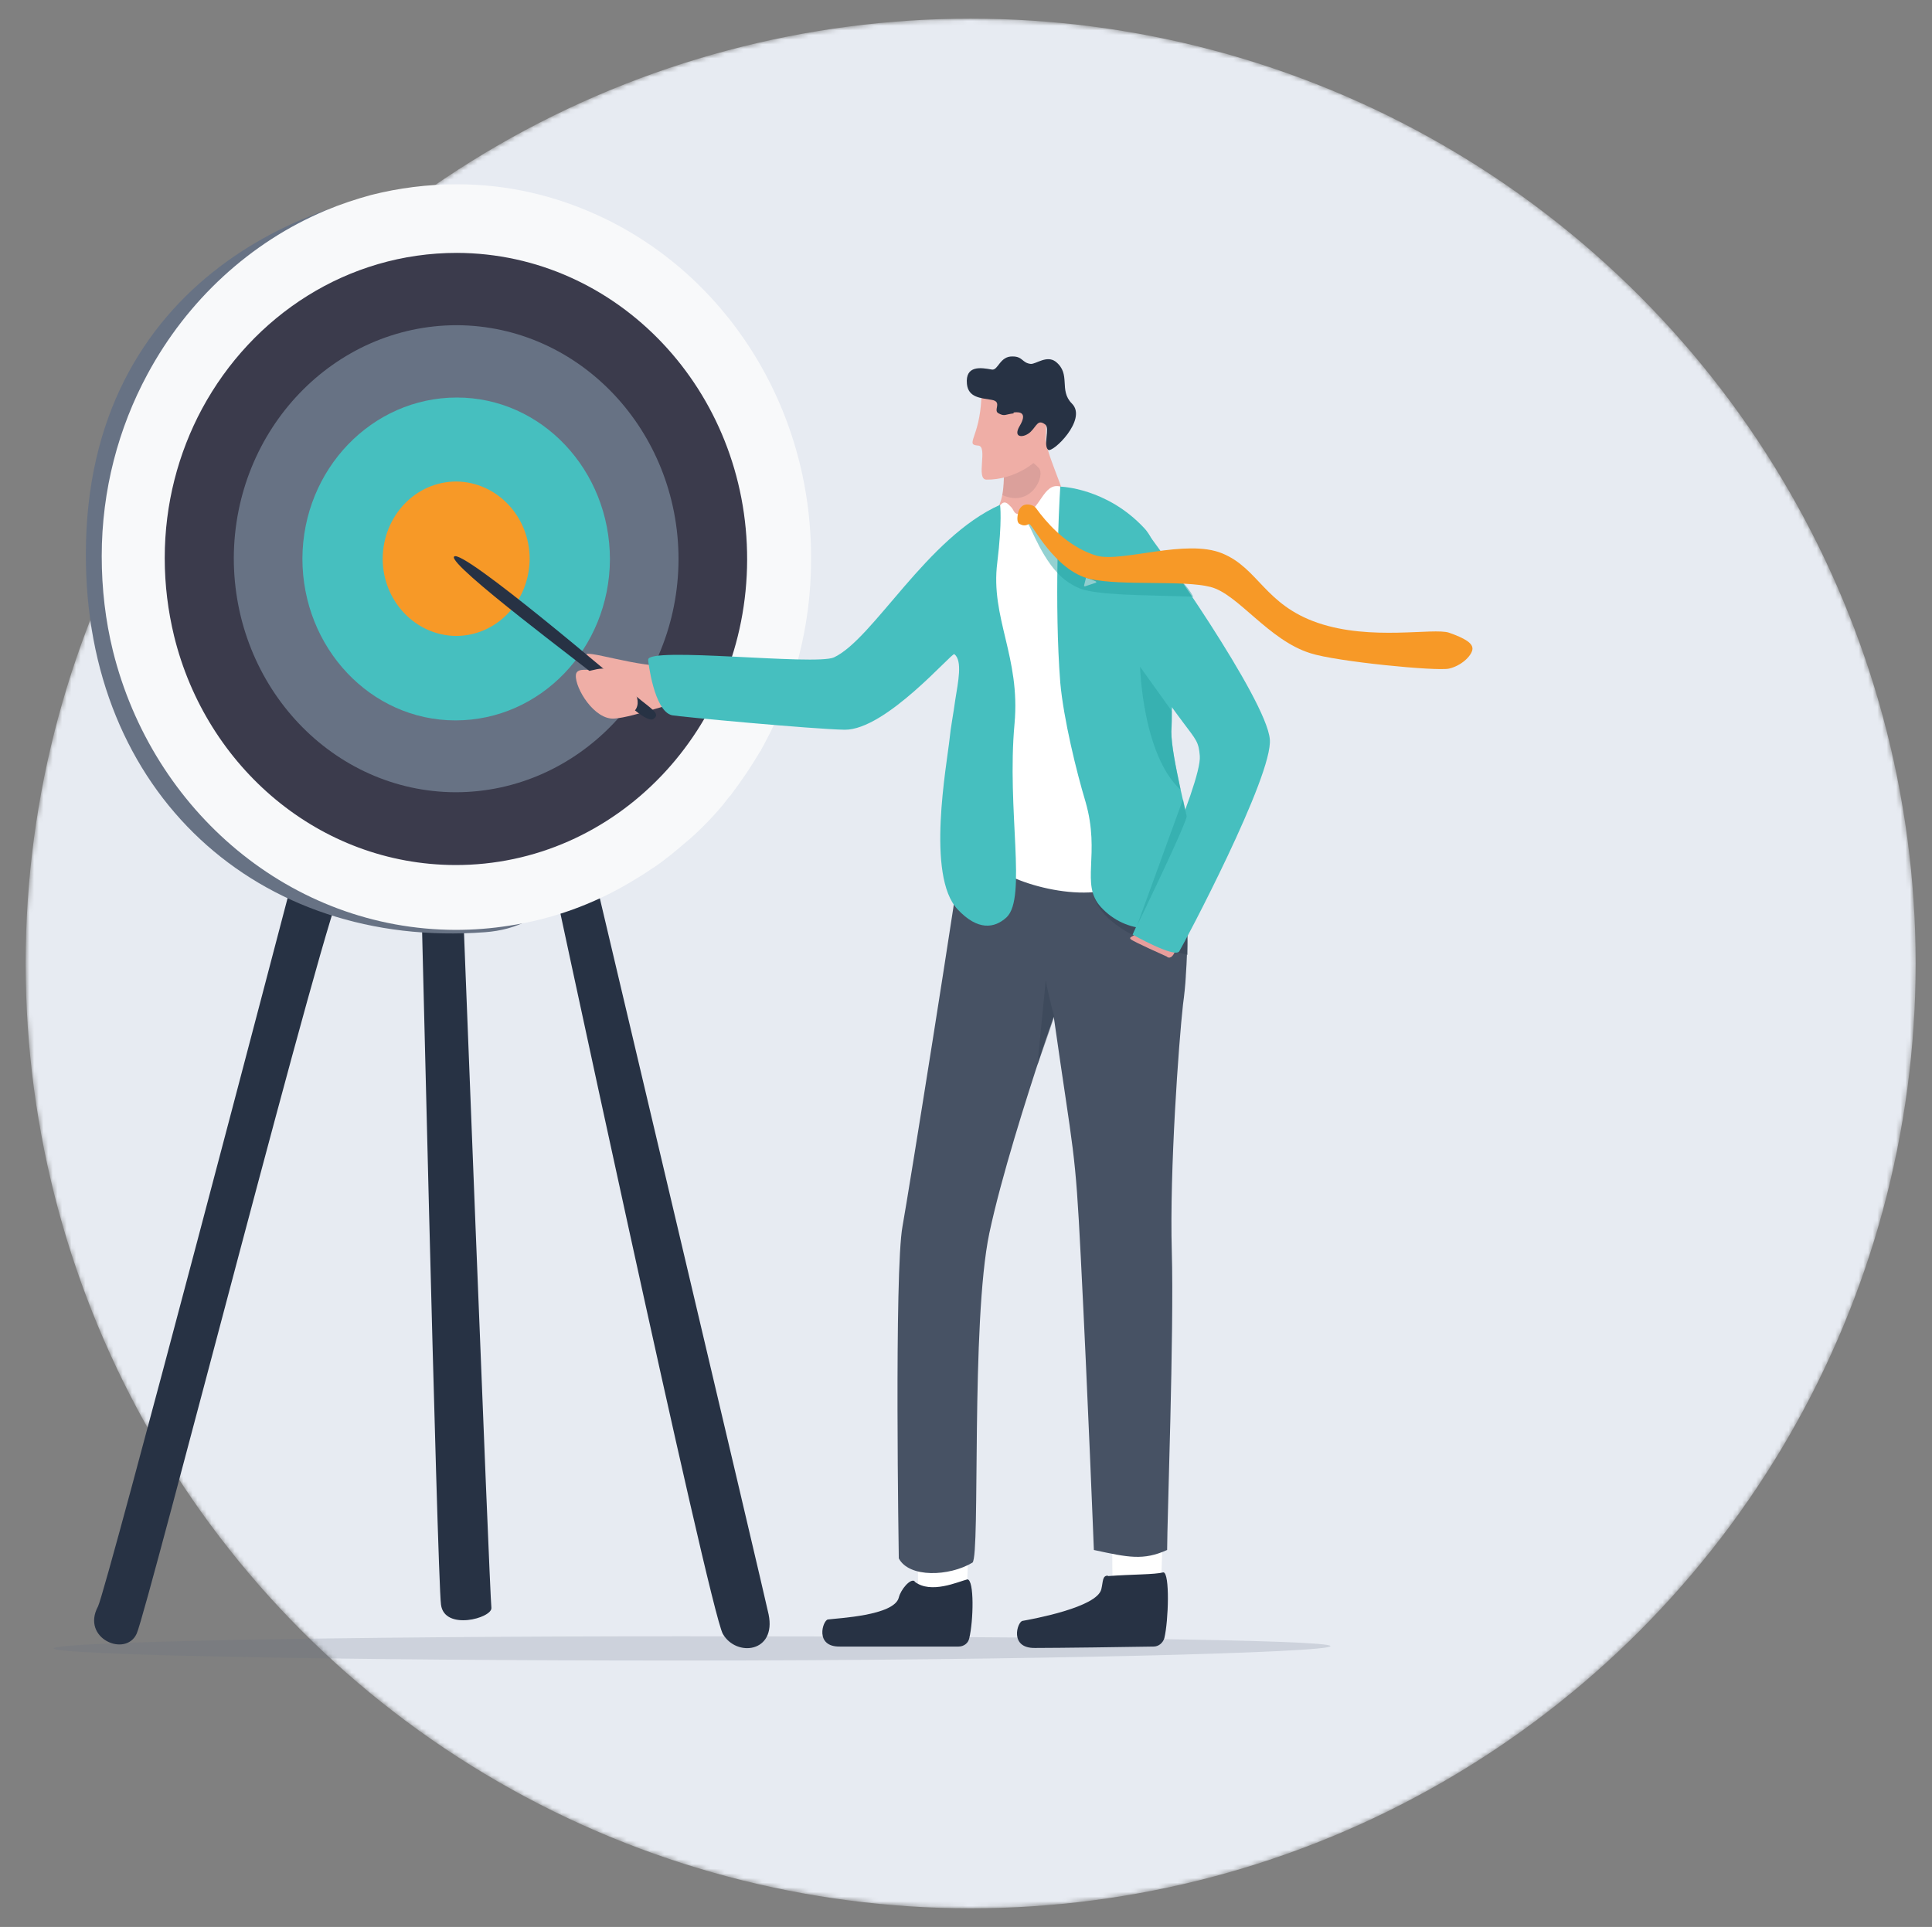 <?xml version="1.0" encoding="UTF-8"?>
<svg xmlns="http://www.w3.org/2000/svg" xmlns:xlink="http://www.w3.org/1999/xlink" id="Layer_1" data-name="Layer 1" version="1.1" viewBox="0 0 414 413">
  <rect x="0" y="0" width="414" height="413" fill="#808080" stroke="none"/>
  <defs>
    <style>
      .cls-1 {
        fill: #3b3b4c;
      }

      .cls-1, .cls-2, .cls-3, .cls-4, .cls-5, .cls-6, .cls-7, .cls-8, .cls-9, .cls-10, .cls-11, .cls-12, .cls-13, .cls-14, .cls-15, .cls-16 {
        stroke-width: 0px;
      }

      .cls-2 {
        opacity: .2;
      }

      .cls-2, .cls-4, .cls-8, .cls-9, .cls-12 {
        isolation: isolate;
      }

      .cls-2, .cls-11 {
        fill: #677284;
      }

      .cls-3 {
        fill: #f79927;
      }

      .cls-4 {
        fill: #374254;
      }

      .cls-4, .cls-8 {
        opacity: .5;
      }

      .cls-5 {
        fill: #efaea6;
      }

      .cls-17 {
        opacity: 0;
      }

      .cls-6 {
        fill: #e7ebf2;
      }

      .cls-18 {
        mask: url(#mask);
      }

      .cls-7 {
        fill: #e79e9c;
      }

      .cls-8 {
        fill: #28a4a4;
      }

      .cls-19 {
        fill: none;
        stroke: #677284;
        stroke-miterlimit: 10;
        stroke-width: 1.5px;
      }

      .cls-9 {
        opacity: .5;
      }

      .cls-9, .cls-12 {
        fill: #1f1f3b;
      }

      .cls-10 {
        fill: #475264;
      }

      .cls-12 {
        opacity: .1;
      }

      .cls-13 {
        fill: #f8f9fa;
      }

      .cls-14 {
        fill: #273244;
      }

      .cls-15 {
        fill: #fff;
      }

      .cls-16 {
        fill: #46bfbf;
      }
    </style>
    <mask id="mask" x="-91.2" y="4" width="598.4" height="405" maskUnits="userSpaceOnUse">
      <g id="mask0_1568_3531" data-name="mask0 1568 3531">
        <circle class="cls-6" cx="208" cy="206.5" r="202.5"></circle>
      </g>
    </mask>
  </defs>
  <g class="cls-18">
    <g>
      <circle class="cls-6" cx="208" cy="206.5" r="202.5"></circle>
      <g class="cls-17">
        <path class="cls-19" d="M-90.9,285.5L477.9,21.7"></path>
        <path class="cls-19" d="M-86.8,300.6L482,36.8"></path>
        <path class="cls-19" d="M-82.6,315.7L486.2,51.9"></path>
        <path class="cls-19" d="M-78.5,330.8L490.3,67.1"></path>
        <path class="cls-19" d="M-74.3,346L494.5,82.2"></path>
        <path class="cls-19" d="M-70.2,361.1L498.6,97.3"></path>
        <path class="cls-19" d="M-66,376.2L502.8,112.4"></path>
        <path class="cls-19" d="M-61.9,391.3L506.9,127.6"></path>
      </g>
    </g>
  </g>
  <path class="cls-2" d="M285.1,352.8c0,1.4-64.6,3.1-138.9,3.1s-134.7-1.2-134.7-2.6,60.3-2.6,134.7-2.6,138.9.7,138.9,2.1h0Z"></path>
  <path class="cls-14" d="M62.2,190.3s-39.4,150.5-41.2,154c-3.7,6.9,6,11,8.3,5.8,2.3-5.1,41.9-160,43.9-159.5,0,0-1.3-18.8-11.1-.2Z"></path>
  <path class="cls-14" d="M126,181.8s38,160.7,38.7,164.2c1.7,8.2-6.9,9.2-9.8,4.2-2.9-5-37.9-168.8-37.9-168.8,0,0-.3-18.3,9,.5h0Z"></path>
  <path class="cls-14" d="M98.8,183.8s6.1,157.3,6.5,160.8c.2,2.2-10.1,5-10.8-.7-.8-5.7-4.6-167.4-4.6-167.4,0,0,7.4-13.5,9,7.3h0Z"></path>
  <path class="cls-11" d="M98,39.9c-30.1.2-79.5,19.9-79.6,78.7-.2,51.5,37,84.8,85.5,81.2,55.9-4.1-5.8-159.8-5.8-159.8Z"></path>
  <path class="cls-13" d="M173.8,120c0,14.4-3.7,27.8-10,39.4,0,0,0,.1-.1.2-.2.4-.4.7-.6,1.1,0,.2-.2.3-.3.5-1.9,3.2-4,6.3-6.2,9.2,0,0,0,0,0,0,0,0-.1.2-.2.2-.4.5-.7.9-1.1,1.4-.1.1-.2.3-.3.4-1.4,1.7-2.9,3.3-4.5,4.9,0,0,0,0,0,0,0,0-.1.1-.2.2-.9.9-1.8,1.7-2.7,2.5-.2.1-.3.3-.5.4-2.3,2-4.6,3.9-7.1,5.6,0,0-.1,0-.2.1-1.6,1.1-3.2,2.1-4.9,3.1-7.8,4.6-16.5,7.8-25.8,9.2h0c-3.8.6-7.6.9-11.5.9-35.3-.1-64.9-25.5-73.4-59.8-1.6-6.5-2.4-13.3-2.4-20.3,0-14.2,3.6-27.5,9.8-39,8.5-15.8,22-28.3,38.2-35.1,3.1-1.3,6.4-2.4,9.7-3.3,0,0,0,0,0,0,0,0,0,0,0,0,5.9-1.5,12.1-2.3,18.5-2.3,10.7,0,20.8,2.4,30,6.6,27.1,12.3,45.9,40.7,45.8,73.6Z"></path>
  <path class="cls-1" d="M35.3,119.6c0,5.8.7,11.3,2,16.7,6.9,28.2,31.2,49,60.2,49.1,34.5.1,62.5-29.2,62.6-65.4.1-36.2-27.7-65.7-62.2-65.8-23.4,0-43.8,13.4-54.6,33.4-5.1,9.5-8,20.4-8,32Z"></path>
  <path class="cls-11" d="M145.4,119.9c0-27.6-21.2-50.1-47.5-50.2-26.3,0-47.7,22.3-47.8,49.9,0,27.6,21.2,50.1,47.5,50.2,26.3,0,47.7-22.3,47.8-49.9Z"></path>
  <path class="cls-16" d="M130.7,119.9c0-19.1-14.6-34.7-32.8-34.7-18.2,0-33,15.4-33.1,34.5,0,19.1,14.6,34.7,32.8,34.7,18.2,0,33-15.4,33.1-34.5Z"></path>
  <path class="cls-3" d="M113.5,119.8c0-9.1-7-16.5-15.7-16.6-8.7,0-15.7,7.3-15.8,16.5,0,9.1,7,16.5,15.7,16.6,8.7,0,15.7-7.3,15.8-16.5Z"></path>
  <path class="cls-5" d="M219.8,115.5l9.8-2.7c0-4.5-4.7-13.8-5.4-17.8-.8-4.4-6.2-8.4-6.2-8.4l-3.3,9.2.2.8s.8,7.7-.6,11.2c-.8,2-.3,5-2.4,8-1.6,2.3,7.9-.2,7.9-.2h0Z"></path>
  <path class="cls-5" d="M143.4,142.5c-5.1,1.1-19.6-3.9-17.6-1.9,5.3,5.4-2.2,1.2-2.4,4.1-.2,2.8,4,9.7,8.3,9.3,4.3-.3,13.7-4,16.9-4,3.2,0-5.1-7.5-5.1-7.5Z"></path>
  <path class="cls-14" d="M128.3,145.4c4.4,3.8,10.1,9.7,11.7,8.7,1.7-1.1-.5-2.2-3.6-4.8-3.1-2.6-37.5-32-39.1-30-1.4,1.7,28.9,24.2,31,26.1Z"></path>
  <path class="cls-5" d="M123.9,144.3c4.4-.7,5.9-2.4,9.9,1.3,4.1,3.6,3.6,7.6-.4,7.8-4,.2-9.5-9.1-9.5-9.1Z"></path>
  <path class="cls-12" d="M215,98.2s.4,4.9-.2,7.9c6.1,2.8,9.3-4.1,7.8-5.8-1-1.1-4.4-3.6-4.4-3.6l-3.1,1.5Z"></path>
  <path class="cls-5" d="M210.3,85.3c-.4,8.6-3.6,10-.7,10.2,2.2.1-.6,7.3,1.8,7.3,5.8.1,11.7-3.8,12.4-6.7.7-2.9.2-11.1.2-11.1l-13.8.2Z"></path>
  <path class="cls-14" d="M217.2,88.6c-1.8.2-1.9.7-3.2,0-1.3-.6.9-2.5-1.5-2.9-2.4-.4-5-.5-5.3-3.4-.4-4.1,3.1-3.5,5.3-3.1,1.4.3,1.7-2.9,4.5-2.8,2.2,0,2,1.4,3.9,1.6,1.2,0,3.4-1.9,5.3-.5,3.4,2.7.6,6.1,3.5,9,3.4,3.4-4.2,10.7-5.1,9.9-1.1-1,.4-4.6-.6-5.4-1.6-1.2-1.8.2-3.1,1.5-1.4,1.4-4,1.5-2.4-1.2,1.6-2.7.3-3.1-1.3-2.9h0Z"></path>
  <path class="cls-15" d="M196.9,342.2c-.4-4-.1-14.2-.1-14.2l10.9-.4-.6,15.3-7.2,4.9-3-5.6Z"></path>
  <path class="cls-14" d="M196,338.9c-.9-.7-3,1.8-3.4,3.5-1,3.9-13.1,4.4-15.2,4.7-1.1.2-2.9,5.9,2.6,5.8,4.8,0,20.1,0,25.4,0,1.1,0,2.1-.7,2.3-1.8.9-3.7,1.1-12.5-.4-12.6-2,.5-7.8,3.2-11.3.5h0Z"></path>
  <path class="cls-15" d="M238.6,342.2c-.4-4-.2-14.2-.2-14.2l10.8-.4-.5,15.3-7.1,4.9-3-5.5h0Z"></path>
  <path class="cls-14" d="M237.4,337.7c-1.2,0-1,1.2-1.4,2.9-.9,3.9-14.7,6.4-16.9,6.8-1.1.2-2.9,5.9,2.7,5.8,4.8,0,20.1-.2,25.4-.3,1.1,0,2-.8,2.3-1.8.9-3.7,1.2-14-.2-14.1-2,.5-6.6.4-11.9.8h0Z"></path>
  <path class="cls-10" d="M254.1,209.3c-.1,1.8-.3,3.8-.6,6-.9,8.1-2.9,35.5-2.4,52.9.5,17.3-1,57.8-1,64-5.1,2.3-8.3,1.6-15.7,0,0,0-1.3-33.4-2.8-62.7-1.2-23.8-1.5-21.4-5.8-51.6h0c0,.1-1.1,3.1-2.6,7.6-3.2,9.7-8.6,26.6-11.2,38.8-4,19.1-1.9,68.9-3.6,70.6-5,3-13.6,3.3-15.8-.9,0,0-1-61.6.8-71.2,1.2-6.6,11.5-70.8,13.8-88.1,0,0,45.2-10.1,46.6,5.7.2,2.2.2,4.1.2,5.9,0,2.5,0,4.7.2,7.2.2,4.1.4,8.7-.1,15.7h0Z"></path>
  <path class="cls-9" d="M229.9,209.2s0,0,0,0c0,0-.1,0-.1,0,0,0,.1,0,.1,0Z"></path>
  <path class="cls-4" d="M225.9,217.9h0c0,.1-2,5.9-3.6,10.4l1.8-18.3s0,1.1,1.8,7.9h0Z"></path>
  <path class="cls-4" d="M254.4,204.6c-.4,0-17.8-3.9-20.1-12.8,0,0,15.1,1.3,20,1.9.2,4.1.3,8.6.2,11Z"></path>
  <path class="cls-15" d="M227.3,104.3c-3.9-1.1-4.3,5.5-8.2,5.9-2.1.2-1.6-.8-2.6-1.7-.6-.6-1.2-1.3-2.1-.3-19.5,20.5.8,72.1-1.7,75.7-2,2.9,14.5,9.4,24.8,6.8,14.2-3.5,13.3-19.3,12.9-22.3-.4-3-9.6-54.3-9.6-54.3,0,0-7.2-3.9-13.5-9.7h0Z"></path>
  <path class="cls-16" d="M138.9,141.4c-.2-2.9,35.8,1.3,39.8-.5,8.5-4,19.9-25.7,35.6-32.7,0,0,.5,3.4-.6,12.4-1.5,11.8,5,20.2,3.7,34.5-1.7,18.5,2.7,37.3-1.7,41.5-2.6,2.4-6.2,2.9-10.5-1.7-6.8-7.2-2.3-31-1.7-36.7.2-2.2.8-5.2,1.2-8.2.6-3.8,1.6-8.4-.2-9.8-.5-.4-14.7,16.3-23.5,16.2-6.6-.1-35.6-2.8-37-3.1-3.9-.9-5.1-11.7-5.1-11.7h0Z"></path>
  <path class="cls-7" d="M243.3,200.1c-.4.7-1.5.7-1,1.2s7.7,3.7,7.7,3.7c0,0,.7.8,1.5-.5.8-1.3.8-2.5.8-2.5l-9.1-1.9Z"></path>
  <path class="cls-16" d="M255.8,196.2c-6.2,4-14.5,4.1-19.9-1.8-4.5-4.9,0-11.2-3.3-22.6-1.9-6.3-4.7-17.7-5.4-25.5-1.3-16.7-.3-37.3,0-42,0,0,9.9.2,18,8.9,3.4,3.6,5.5,14.1,5.9,21.8.1,2.5.2,4.5.2,6.3,0,3.5,0,5.7-.1,8.1,0,1,0,1.9-.1,3,0,1.3,0,2.7-.1,4.4,0,2.8.9,7.4,2,12.5h0c2.5,11.2,6.1,24.8,2.8,26.9Z"></path>
  <path class="cls-16" d="M233.6,124.3c21.8,36.5,23,31.7,23.5,37.7.5,6-14.4,38.3-14.4,38.3,0,0,9,5.1,10,3.6,1-1.6,20.2-37.8,19.4-45.5-.8-8.6-24.2-41.9-27-45.1-2.8-3.3-14.6-4.7-14.5,1.2.1,5.9,3,9.9,3,9.9h0Z"></path>
  <path class="cls-13" d="M232.4,125.6s0,0-.1,0c0,0,0,0,0-.1l.4-1.6s0,0,0-.1c0,0,0,0,.1,0l2,.8c0,0,.1,0,.1.2s0,.1-.1.1l-2.4.8s0,0,0,0Z"></path>
  <path class="cls-8" d="M253,169.3c-8.2-7.5-8.7-26.4-8.7-26.4l6.8,9.5c0,1.3,0,2.7-.1,4.4,0,2.8.9,7.4,2,12.5h0Z"></path>
  <path class="cls-8" d="M254.3,175c-.6,2.7-10.7,23.5-10.7,23.5l9.9-27.2.8,3.7h0Z"></path>
  <path class="cls-8" d="M220.3,112.4c.4-.2,3.2,8.5,8.2,12.1,1.4,1,2.9,1.8,4.6,2.1,4.9,1.1,16.3,1,22.6,1.3-1.3-2.5-2.6-3-4.9-6.8-4.7.7-13.8,1.2-16.3.5-1.9-.5-3.6-1.4-5.1-2.4-2.9-1.9-5.2-4.4-7-6.6-.9-1.1-.8-2.5-2-2.8-1.6-.3-.5,2.7,0,2.5h0Z"></path>
  <path class="cls-3" d="M218.2,109.8c.2-.8.9-2,2.6-1.6,1.2.3,1.2.8,2.1,1.9,2.6,3.3,6.7,7.4,12.1,9,5.4,1.5,19.1-3.7,26.9-.5,7.8,3.2,9.1,11,20.5,14.9,11.4,3.9,24.8,1,28.1,2.1,3.4,1.2,5.3,2.3,5,3.7-.3,1.4-2.4,3.4-5,4-2.6.6-24.2-1.5-29.7-3.3-9-2.8-15.5-12.7-21.4-14.2-5.8-1.5-18.9-.2-25.8-1.7-7.7-1.8-12.5-12.1-13.1-11.8-.6.3-1.1.5-2,0-.7-.3-.5-1.7-.3-2.5h0Z"></path>
</svg>
